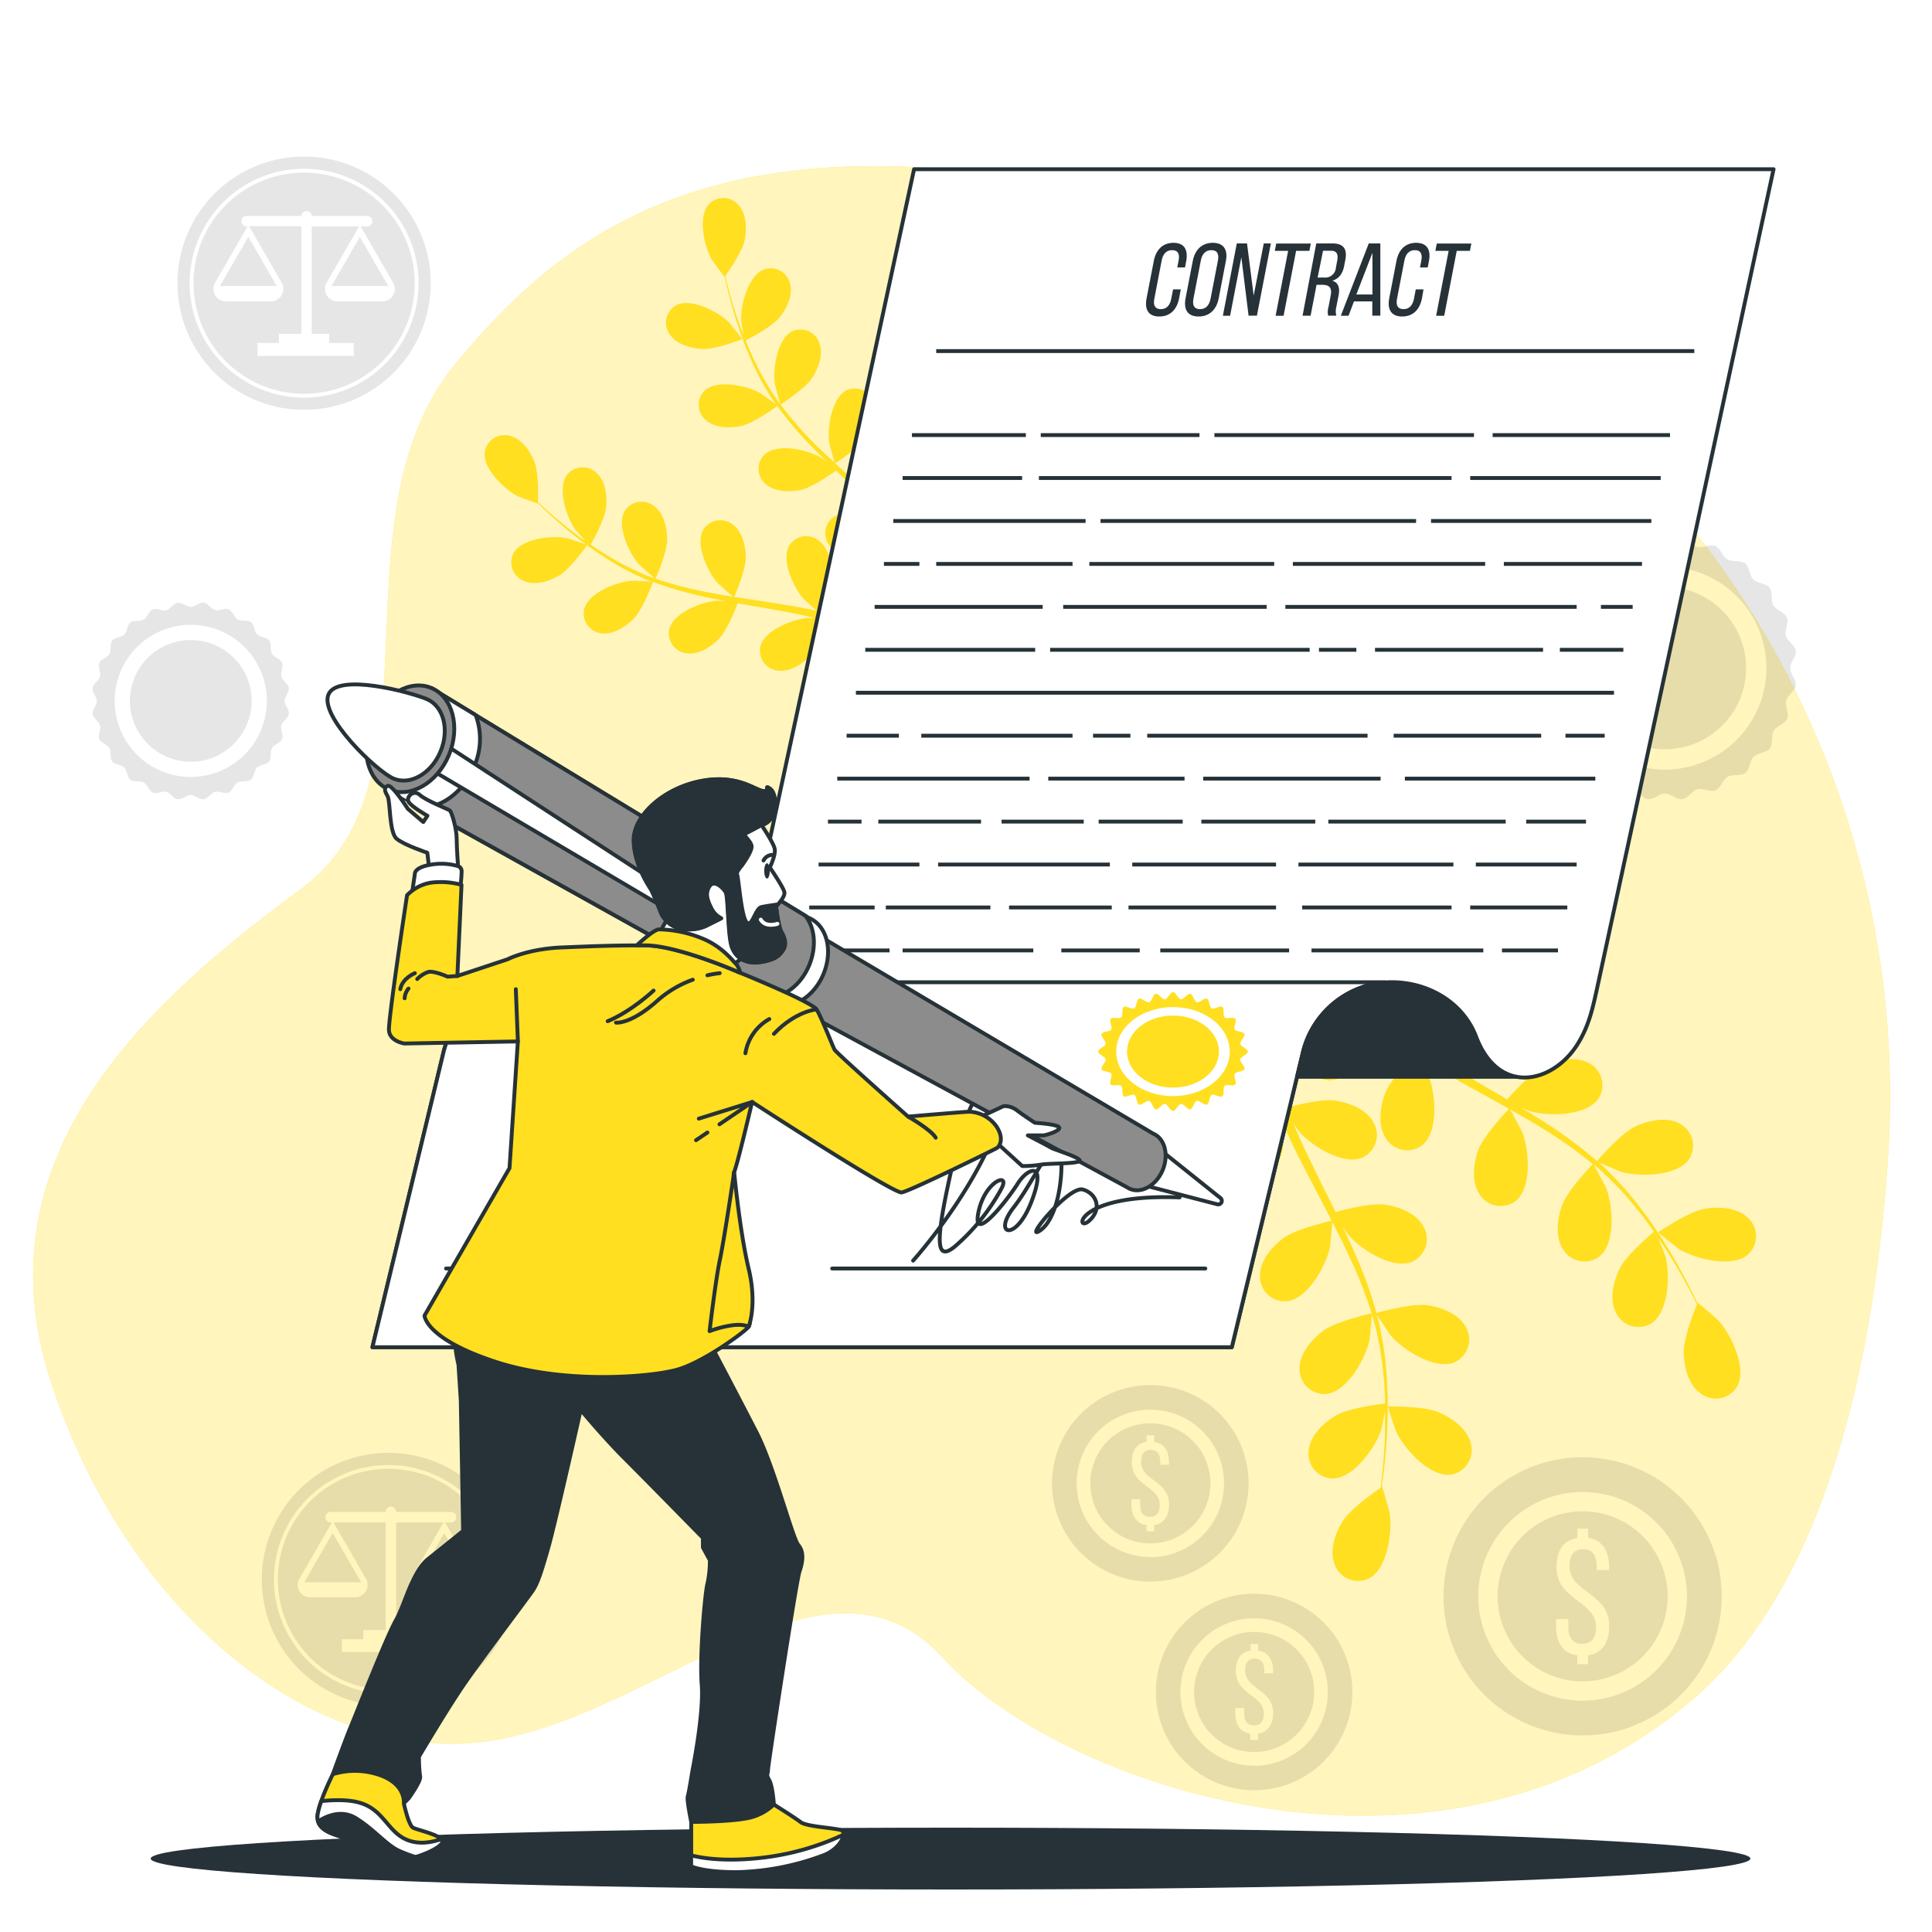 <svg class="animated" id="freepik_stories-signing-a-contract" xmlns="http://www.w3.org/2000/svg"
    viewBox="0 0 500 500" version="1.1" xmlns:xlink="http://www.w3.org/1999/xlink"
    xmlns:svgjs="http://svgjs.com/svgjs">
    <style>svg#freepik_stories-signing-a-contract:not(.animated) .animable {opacity:
        0;}svg#freepik_stories-signing-a-contract.animated #freepik--Contract--inject-232
        {animation: 1.5s Infinite linear floating;animation-delay: 0s;} @keyframes floating { 0% {
        opacity: 1; transform: translateY(0px); } 50% { transform: translateY(-10px); } 100% {
        opacity: 1; transform: translateY(0px); } } </style>
    <g id="freepik--background-simple--inject-232" class="animable"
        style="transform-origin: 248.861px 256.447px;">
        <path
            d="M488.62,299.51c6-89.92-39.43-176-118.15-219.86A234.28,234.28,0,0,0,324,60C198,22,151,54,118,94s-2,108-40,136S-6,298,13,357s66,98,110,94,90-56,121-22,130,67,195,10C473.74,408.54,485.34,348.66,488.62,299.51Z"
            style="fill: rgb(255, 223, 32); transform-origin: 248.861px 256.447px;"
            id="el9enhrb2255f" class="animable"></path>
        <g id="elnggw01hcyv">
            <path
                d="M488.62,299.51c6-89.92-39.43-176-118.15-219.86A234.28,234.28,0,0,0,324,60C198,22,151,54,118,94s-2,108-40,136S-6,298,13,357s66,98,110,94,90-56,121-22,130,67,195,10C473.74,408.54,485.34,348.66,488.62,299.51Z"
                style="fill: rgb(255, 255, 255); opacity: 0.7; transform-origin: 248.861px 256.447px;"
                class="animable"></path>
        </g>
    </g>
    <g id="freepik--Plants--inject-232" class="animable"
        style="transform-origin: 289.941px 230.201px;">
        <path
            d="M441.17,312.84c-4.2.71-12.07,6.12-12.08,6.12s5.14,4.11,5.5,4.33c4.15,2.52,13.66,4.95,17.77,1.38a6.44,6.44,0,0,0-.09-9.58C449.47,312.46,444.75,312.23,441.17,312.84Z"
            style="fill: rgb(255, 223, 32); transform-origin: 441.77px 319.514px;"
            id="elgqeqvgnt8pu" class="animable"></path>
        <path
            d="M423.27,291.5c-3.71,1.72-9.49,8.45-9.95,9a114.38,114.38,0,0,0-12.15-9.14c-2.47-1.63-5-3.19-7.56-4.73,1.27.53,2.41,1,2.58,1,4.67,1.33,14.48,1.17,17.51-3.35a6.44,6.44,0,0,0-2.62-9.22c-3.39-1.8-8-.77-11.3.76s-8.38,7.19-9.7,8.7c-1-.58-2-1.17-3-1.74-4.75-2.77-9.51-5.5-14.09-8.33-1.62-1-3.17-2-4.73-3.06,1.13.46,2.09.85,2.24.89,4.67,1.34,14.48,1.17,17.5-3.35a6.44,6.44,0,0,0-2.62-9.22c-3.39-1.8-8-.77-11.29.76s-7.89,6.64-9.46,8.43c-1.57-1.11-3.14-2.21-4.6-3.36-1-.8-2-1.5-2.93-2.37l-2.83-2.47c-1.74-1.64-3.54-3.32-5.2-5-1.16-1.13-2.24-2.23-3.34-3.34,1.6,1,4.76,2.92,5.05,3.05,4.41,2,14.13,3.35,17.81-.66a6.44,6.44,0,0,0-1.2-9.51c-3.07-2.3-7.79-2-11.28-1-3.83,1.11-10.33,6.63-11.13,7.33-1.81-1.84-3.55-3.64-5.17-5.37-3.57-3.81-6.67-7.29-9.24-10.28l-3,2c2.73,3,6.05,6.62,9.91,10.55,1.82,1.87,3.81,3.84,5.88,5.84a65.86,65.86,0,0,0-4.31,7c-4-1-11.89-.05-12.9.08-.5-2.53-1-5-1.35-7.33-.83-4.88-1.47-9.27-2-13.05l-3.23,2.11c.54,3.43,1.2,7.29,2,11.52.49,2.57,1.07,5.31,1.68,8.11-1,.38-8.91,3.54-11.69,6.42-2.52,2.6-5,6.63-4.42,10.42a6.43,6.43,0,0,0,7.84,5.5c5.26-1.37,8.64-10.58,8.92-15.43,0-.29-.16-3.41-.3-5.38.26,1.14.5,2.26.78,3.43.54,2.33,1.15,4.64,1.79,7.12.35,1.19.71,2.39,1.07,3.6s.84,2.45,1.25,3.69c1,2.85,2.2,5.68,3.45,8.51-2,.48-9.24,2.28-12.15,4.48s-6,5.8-5.95,9.64a6.43,6.43,0,0,0,6.92,6.62c5.41-.56,10.15-9.15,11.16-13.9.06-.3.4-3.79.54-5.71.77,1.7,1.52,3.39,2.35,5.08,2.4,4.88,5,9.75,7.51,14.61.79,1.49,1.55,3,2.31,4.48-.72.16-9.34,2.11-12.59,4.58-2.89,2.2-6,5.8-5.95,9.64a6.42,6.42,0,0,0,6.92,6.62c5.41-.56,10.14-9.15,11.15-13.9.07-.36.55-5.38.61-6.67,1.69,3.29,3.34,6.58,4.84,9.89A114.59,114.59,0,0,1,355,339.89c-.34.08-9.34,2.08-12.67,4.6-2.89,2.2-6,5.8-6,9.64a6.43,6.43,0,0,0,6.92,6.62c5.41-.56,10.15-9.15,11.16-13.9.07-.37.59-5.78.61-6.77.08.27.2.55.28.82A83.59,83.59,0,0,1,358,355.39c.29,2.71.41,5.31.48,7.84-1.72.2-9.54,1.2-12.79,3.14s-6.56,5.11-7,8.93a6.45,6.45,0,0,0,6.15,7.34c5.44,0,11.1-8,12.62-12.59.08-.25.64-2.9,1-4.83,0,1.14,0,2.32,0,3.42,0,4.11-.3,7.88-.58,11.21-.17,1.89-.36,3.6-.56,5.2-1.58,1.08-7.89,5.49-9.84,8.65s-3.48,7.55-2.08,11.13a6.43,6.43,0,0,0,8.84,3.69c4.85-2.48,6.17-12.2,5.39-17-.07-.42-1.86-6.78-1.94-6.72l-.1.06c.22-1.53.44-3.18.64-5,.35-3.34.71-7.11.83-11.23a114.54,114.54,0,0,0-.25-13.35,84.38,84.38,0,0,0-2.4-14.73c0-.06,0-.11,0-.17.85,1.35,3.35,5,3.57,5.3,3.16,3.69,11.44,9,16.46,6.86a6.43,6.43,0,0,0,2.89-9.13c-1.83-3.37-6.25-5.06-9.84-5.6-4-.61-12.58,1.82-13.26,2a114.06,114.06,0,0,0-5.09-14.32c-1.16-2.72-2.41-5.43-3.7-8.12.77,1.14,1.47,2.16,1.58,2.29,3.16,3.69,11.44,9,16.45,6.86a6.43,6.43,0,0,0,2.9-9.13c-1.83-3.38-6.25-5.06-9.84-5.61s-11,1.38-12.88,1.91c-.51-1-1-2.06-1.51-3.08-2.45-4.93-4.91-9.83-7.17-14.72-.8-1.72-1.52-3.44-2.25-5.17.68,1,1.27,1.86,1.37,2,3.16,3.69,11.44,9,16.46,6.87a6.44,6.44,0,0,0,2.89-9.14c-1.83-3.37-6.25-5.06-9.84-5.6s-10.24,1.19-12.54,1.82c-.69-1.79-1.39-3.58-2-5.34-.38-1.21-.83-2.35-1.14-3.59s-.66-2.43-1-3.63c-.55-2.33-1.12-4.72-1.6-7-.34-1.58-.64-3.1-.94-4.63.77,1.73,2.36,5.07,2.52,5.33a25.08,25.08,0,0,0,9.47,8.34,7.34,7.34,0,0,0,.85,1.14,6.44,6.44,0,0,0,9.58.26c3.63-4.05,1.37-13.59-1.08-17.79-.14-.25-2-2.76-3.21-4.32.85.81,1.66,1.61,2.54,2.43,1.74,1.65,3.52,3.24,5.42,5l2.88,2.41c.95.83,2.05,1.58,3.08,2.38,2.43,1.81,5,3.53,7.58,5.2-1.44,1.52-6.46,7-7.67,10.44s-1.77,8.12.35,11.32a6.45,6.45,0,0,0,9.43,1.71c4.21-3.46,3.42-13.24,1.63-17.75-.11-.29-1.75-3.38-2.69-5.07,1.57,1,3.14,2,4.76,2.94,4.69,2.76,9.52,5.39,14.33,8.05,1.47.81,2.93,1.64,4.39,2.46-.51.53-6.62,6.92-8,10.77-1.2,3.42-1.78,8.12.35,11.32a6.44,6.44,0,0,0,9.42,1.71c4.21-3.46,3.42-13.24,1.64-17.75-.14-.34-2.51-4.8-3.17-5.9,3.22,1.81,6.41,3.64,9.49,5.58a114.64,114.64,0,0,1,11.95,8.57c-.24.25-6.65,6.88-8,10.83-1.2,3.42-1.78,8.12.35,11.32a6.44,6.44,0,0,0,9.43,1.7c4.2-3.45,3.41-13.23,1.63-17.75-.14-.35-2.7-5.14-3.22-6l.68.53a82.62,82.62,0,0,1,10.23,10.61c1.73,2.1,3.27,4.2,4.72,6.27-1.32,1.11-7.29,6.27-8.93,9.68s-2.66,7.88-.89,11.29a6.43,6.43,0,0,0,9.18,2.73c4.56-3,4.85-12.77,3.57-17.46-.07-.26-1.06-2.77-1.81-4.59.64.95,1.32,1.91,1.92,2.83,2.24,3.45,4.09,6.74,5.7,9.68.9,1.67,1.68,3.2,2.4,4.64-.73,1.77-3.56,8.93-3.44,12.65s1.27,8.21,4.4,10.43a6.44,6.44,0,0,0,9.41-1.81c2.68-4.73-1.58-13.57-4.88-17.14-.28-.31-5.29-4.63-5.32-4.54l-.05.11c-.66-1.4-1.39-2.89-2.21-4.51-1.55-3-3.33-6.31-5.51-9.82a113.41,113.41,0,0,0-7.57-11,83.73,83.73,0,0,0-10.12-11l-.14-.11c1.45.66,5.57,2.36,5.9,2.45,4.67,1.34,14.48,1.17,17.51-3.35a6.44,6.44,0,0,0-2.62-9.22C431.18,288.94,426.56,290,423.27,291.5Z"
            style="fill: rgb(255, 223, 32); transform-origin: 378.725px 322.533px;"
            id="elszrtc2yvh49" class="animable"></path>
        <path
            d="M359.2,364c-.1,0,2,6.26,2.2,6.64,2.07,4.39,8.66,11.66,14.05,11a6.44,6.44,0,0,0,5.21-8c-.88-3.74-4.69-6.54-8-8C368.75,363.79,359.2,364,359.2,364Z"
            style="fill: rgb(255, 223, 32); transform-origin: 370.035px 372.837px;"
            id="elkk4w401g9o" class="animable"></path>
        <path
            d="M144.6,149c3-1.7,7.39-8,7.39-8s-5-1.67-5.34-1.73c-3.82-.74-11.65.07-13.76,3.89a5.17,5.17,0,0,0,2.73,7.19C138.46,151.62,142.08,150.47,144.6,149Z"
            style="fill: rgb(255, 223, 32); transform-origin: 142.153px 144.959px;"
            id="elriaj9hhj9qa" class="animable"></path>
        <path
            d="M164,160.11c2.31-2.33,4.79-9,5-9.53a91,91,0,0,0,11.68,3.5c2.31.54,4.66,1,7,1.46-1.1,0-2.09-.08-2.23-.07-3.89.3-11.22,3.15-12.25,7.39a5.18,5.18,0,0,0,4.54,6.21c3.05.42,6.24-1.64,8.29-3.71s4.31-7.74,4.88-9.24l2.71.49c4.35.75,8.69,1.49,12.93,2.34,1.49.3,2.95.65,4.41,1-1,0-1.81-.06-1.94,0-3.88.29-11.22,3.14-12.24,7.39a5.17,5.17,0,0,0,4.53,6.21c3.06.41,6.24-1.65,8.3-3.71s4.09-7.2,4.77-9c1.49.4,3,.79,4.4,1.25,1,.33,1.91.58,2.86,1l2.82,1.08c1.76.75,3.59,1.51,5.29,2.29,1.19.53,2.31,1,3.44,1.58-1.48-.31-4.39-.87-4.64-.89-3.89-.3-11.57,1.41-13.23,5.45a5.16,5.16,0,0,0,3.55,6.82c3,.88,6.41-.67,8.76-2.4,2.57-1.91,5.93-7.87,6.34-8.62,1.87.88,3.68,1.76,5.38,2.61,3.75,1.87,7,3.63,9.81,5.16l1.71-2.3c-2.9-1.53-6.39-3.3-10.39-5.19-1.89-.9-3.94-1.83-6.05-2.76a55,55,0,0,0,1.3-6.46c3.27-.36,9-3.27,9.69-3.65,1.07,1.76,2.1,3.49,3,5.14,2,3.44,3.68,6.57,5.1,9.28l1.84-2.49c-1.35-2.43-2.93-5.15-4.72-8.11-1.08-1.79-2.27-3.69-3.52-5.63.63-.56,5.72-5.15,7-8.08,1.17-2.67,1.93-6.39.43-9.08a5.16,5.16,0,0,0-7.43-2c-3.58,2.5-3.57,10.37-2.42,14.1.06.22,1.06,2.52,1.71,4-.51-.79-1-1.56-1.54-2.36-1-1.61-2.15-3.18-3.32-4.87l-1.81-2.41c-.58-.82-1.31-1.61-2-2.43-1.57-1.86-3.24-3.66-5-5.45,1.4-.92,6.33-4.28,7.9-6.75s2.88-6,1.8-8.9a5.17,5.17,0,0,0-7.05-3.07c-3.91,1.93-5.09,9.71-4.53,13.57,0,.24.75,3,1.18,4.45-1.05-1.06-2.09-2.13-3.18-3.17-3.16-3-6.45-6-9.72-8.91l-3-2.73c.5-.32,6.44-4.19,8.21-6.95,1.56-2.45,2.87-6,1.8-8.91a5.17,5.17,0,0,0-7-3.06c-3.92,1.93-5.1,9.71-4.53,13.57,0,.29,1.08,4.2,1.39,5.18-2.19-2-4.34-4-6.39-6.1A91.32,91.32,0,0,1,202,104.7c.23-.15,6.45-4.16,8.26-7,1.56-2.45,2.87-6,1.8-8.9a5.17,5.17,0,0,0-7-3.07c-3.92,1.93-5.09,9.71-4.53,13.57,0,.3,1.16,4.51,1.42,5.26-.14-.18-.3-.35-.44-.54a66.37,66.37,0,0,1-6-10.16c-1-2-1.79-3.88-2.54-5.76,1.23-.63,6.84-3.56,8.75-5.93s3.52-5.66,2.77-8.65a5.16,5.16,0,0,0-6.67-3.82c-4.11,1.48-6.13,9.09-6,13,0,.21.32,2.35.57,3.91-.33-.86-.68-1.73-1-2.56-1.12-3.11-2-6-2.68-8.6-.39-1.47-.73-2.81-1-4.07.89-1.25,4.42-6.32,5-9.25s.51-6.65-1.53-9a5.17,5.17,0,0,0-7.68-.32c-3,3.21-1.25,10.89.66,14.29.17.29,3.29,4.58,3.33,4.52l.06-.08c.26,1.22.55,2.51.9,3.93.66,2.61,1.44,5.54,2.5,8.68a92.49,92.49,0,0,0,3.89,10,68.14,68.14,0,0,0,5.9,10.43l.09.11c-1-.78-3.92-2.86-4.16-3-3.41-1.89-11.1-3.56-14.29-.59a5.17,5.17,0,0,0,.35,7.68c2.32,2,6.12,2.07,9,1.48,3.21-.66,9-4.86,9.42-5.2a90.72,90.72,0,0,0,7.82,9.37c1.62,1.73,3.32,3.41,5,5.08-.9-.64-1.71-1.21-1.83-1.28-3.41-1.9-11.1-3.57-14.29-.59a5.17,5.17,0,0,0,.35,7.68c2.32,2,6.12,2.07,9,1.48s7.86-4.08,9.17-5l2,1.9c3.21,3,6.42,6,9.48,9.09,1.09,1.07,2.11,2.17,3.14,3.26-.8-.57-1.48-1.05-1.59-1.11-3.4-1.9-11.1-3.56-14.29-.59a5.17,5.17,0,0,0,.36,7.68c2.31,2,6.11,2.07,9,1.48s7.38-3.74,8.93-4.85c1,1.15,2,2.3,3,3.47.62.8,1.28,1.54,1.86,2.39l1.75,2.45c1.06,1.6,2.16,3.24,3.15,4.83.7,1.1,1.35,2.16,2,3.22-1.06-1.08-3.19-3.15-3.38-3.31a20.18,20.18,0,0,0-9.45-3.64,5.68,5.68,0,0,0-1-.63,5.17,5.17,0,0,0-7.28,2.47c-1.61,4.06,2.75,10.61,5.76,13.09.18.15,2.28,1.52,3.62,2.36-.86-.37-1.7-.75-2.59-1.12-1.76-.76-3.55-1.46-5.46-2.22l-2.84-1c-.94-.36-2-.62-3-.94-2.33-.68-4.73-1.27-7.15-1.8.66-1.55,2.91-7.07,2.86-10s-.92-6.61-3.41-8.42a5.17,5.17,0,0,0-7.57,1.33c-2.2,3.77,1.11,10.91,3.71,13.81.16.19,2.26,2.06,3.43,3.07-1.46-.31-2.91-.63-4.4-.89-4.29-.77-8.66-1.41-13-2.08l-4-.63c.24-.54,3.06-7.05,3-10.32-.05-2.91-.92-6.61-3.41-8.42a5.17,5.17,0,0,0-7.57,1.33c-2.2,3.77,1.11,10.91,3.7,13.82.2.21,3.22,2.91,4,3.56-2.93-.47-5.84-1-8.7-1.57a91.61,91.61,0,0,1-11.37-3.13c.11-.25,3.09-7,3-10.38-.05-2.91-.92-6.61-3.41-8.42a5.17,5.17,0,0,0-7.57,1.33c-2.2,3.77,1.11,10.91,3.71,13.82.2.22,3.46,3.12,4.08,3.6-.21-.07-.44-.13-.66-.21a66.5,66.5,0,0,1-10.65-5.14c-1.88-1.09-3.62-2.25-5.29-3.4.68-1.21,3.75-6.75,4-9.77s-.19-6.67-2.46-8.75a5.18,5.18,0,0,0-7.68.49c-2.6,3.51-.09,11,2.17,14.14.12.18,1.57,1.79,2.64,3-.75-.53-1.53-1.07-2.23-1.6-2.65-2-4.95-3.93-7-5.69-1.14-1-2.16-1.95-3.1-2.83.06-1.53.2-7.71-.92-10.48s-3.24-5.83-6.22-6.62a5.17,5.17,0,0,0-6.58,4c-.7,4.31,5,9.78,8.44,11.55.3.15,5.26,2,5.27,1.93v-.09c.89.87,1.85,1.79,2.92,2.78,2,1.8,4.26,3.83,6.88,5.86a90.17,90.17,0,0,0,8.75,6.17,67.5,67.5,0,0,0,10.67,5.44l.13.05c-1.27-.1-4.85-.23-5.12-.21-3.89.3-11.23,3.15-12.25,7.39a5.17,5.17,0,0,0,4.53,6.21C158.77,164.24,162,162.18,164,160.11Z"
            style="fill: rgb(255, 223, 32); transform-origin: 190.407px 115.465px;"
            id="elc4nzw6t9iup" class="animable"></path>
        <path
            d="M192.1,87.76c.07,0-3.26-4.15-3.5-4.38C185.82,80.65,178.84,77,175,79a5.16,5.16,0,0,0-1.68,7.5c1.69,2.57,5.34,3.62,8.25,3.8C185,90.55,192.09,87.77,192.1,87.76Z"
            style="fill: rgb(255, 223, 32); transform-origin: 182.231px 84.371px;"
            id="elekqytvswq8j" class="animable"></path>
    </g>
    <g id="freepik--Graphics--inject-232" class="animable"
        style="transform-origin: 244.356px 251.915px;">
        <g id="el0a7lke0gf9cd">
            <g style="opacity: 0.1; transform-origin: 49.354px 181.411px;" class="animable">
                <path
                    d="M74.75,184.73c.14-1.07-1.1-2.24-1.1-3.34s1.24-2.28,1.1-3.34-1.64-1.91-1.92-3,.61-2.51.19-3.51-2.07-1.41-2.62-2.34-.06-2.58-.72-3.44-2.37-.82-3.14-1.59-.72-2.47-1.59-3.14-2.49-.18-3.44-.72-1.33-2.2-2.34-2.62-2.45.47-3.51.19-1.86-1.78-2.95-1.92-2.23,1.1-3.34,1.1S47.1,155.87,46,156s-1.9,1.64-2.94,1.92-2.52-.61-3.52-.19-1.4,2.07-2.34,2.62-2.58.06-3.44.72-.82,2.37-1.59,3.14-2.47.72-3.13,1.59-.18,2.49-.73,3.44-2.2,1.33-2.62,2.34.48,2.45.19,3.51-1.77,1.86-1.92,3,1.1,2.24,1.1,3.34-1.23,2.27-1.1,3.34,1.64,1.9,1.92,3-.6,2.51-.19,3.51,2.08,1.4,2.62,2.34.06,2.58.73,3.44,2.36.82,3.13,1.59.73,2.47,1.59,3.14,2.5.18,3.44.72,1.34,2.2,2.35,2.62,2.45-.47,3.51-.19,1.85,1.77,2.94,1.92,2.24-1.1,3.34-1.1,2.28,1.24,3.34,1.1,1.91-1.64,2.95-1.92,2.51.6,3.51.19,1.41-2.08,2.34-2.62,2.58-.06,3.44-.73.82-2.36,1.59-3.13,2.48-.73,3.14-1.59.18-2.49.73-3.44,2.2-1.33,2.61-2.34-.47-2.46-.19-3.51S74.61,185.82,74.75,184.73ZM49.37,201.08a19.69,19.69,0,1,1,19.69-19.69A19.7,19.7,0,0,1,49.37,201.08Z"
                    id="eljcqdm9g3q7l" class="animable"
                    style="transform-origin: 49.354px 181.411px;"></path>
                <g id="elcc7jooscfuw">
                    <circle cx="49.37" cy="181.39" r="15.75" class="animable"
                        style="transform-origin: 49.37px 181.39px; transform: rotate(-45deg);"></circle>
                </g>
            </g>
        </g>
        <g id="elgdrj7izmx6p">
            <g style="opacity: 0.1; transform-origin: 430.884px 172.9px;" class="animable">
                <path
                    d="M464.75,177.35c.18-1.42-1.47-3-1.47-4.46s1.65-3,1.47-4.46-2.19-2.54-2.56-3.93.81-3.36.25-4.69-2.77-1.88-3.49-3.13-.09-3.44-1-4.59-3.16-1.09-4.19-2.12-1-3.3-2.12-4.19-3.33-.24-4.59-1-1.78-2.93-3.13-3.49-3.27.63-4.69.25-2.47-2.37-3.93-2.56-3,1.47-4.46,1.47-3-1.65-4.46-1.47-2.54,2.19-3.93,2.56-3.35-.8-4.69-.25-1.87,2.77-3.13,3.5-3.44.08-4.59,1S409,148.94,408,150s-3.3,1-4.18,2.12-.24,3.33-1,4.59-2.94,1.78-3.5,3.13.64,3.27.26,4.69-2.37,2.47-2.56,3.93,1.46,3,1.46,4.46-1.65,3-1.46,4.46,2.19,2.54,2.56,3.93-.81,3.35-.26,4.69,2.77,1.87,3.5,3.13.09,3.44,1,4.59,3.16,1.09,4.18,2.12,1,3.3,2.12,4.18,3.33.24,4.6,1,1.78,2.94,3.13,3.5,3.27-.63,4.68-.26,2.48,2.37,3.93,2.56,3-1.46,4.46-1.46,3,1.65,4.46,1.46,2.54-2.19,3.93-2.56,3.36.81,4.69.26,1.88-2.77,3.13-3.5,3.44-.08,4.59-1,1.09-3.16,2.12-4.18,3.3-1,4.19-2.12.24-3.33,1-4.59,2.93-1.79,3.49-3.13-.63-3.28-.25-4.69S464.56,178.8,464.75,177.35Zm-33.88,21.82a26.28,26.28,0,1,1,26.28-26.28A26.29,26.29,0,0,1,430.87,199.17Z"
                    id="elube03s8zvb" class="animable" style="transform-origin: 430.884px 172.9px;"></path>
                <g id="el44rp0bvei5r">
                    <circle cx="430.87" cy="172.89" r="21.02" class="animable"
                        style="transform-origin: 430.87px 172.89px; transform: rotate(-36.87deg);"></circle>
                </g>
            </g>
        </g>
        <g id="elbp0apx26tmd">
            <g style="opacity: 0.1; transform-origin: 409.58px 413.13px;" class="animable">
                <path
                    d="M409.58,391.13a22,22,0,1,0,22,22A22,22,0,0,0,409.58,391.13ZM411,428.39v2.32h-2.8v-2.32c-3.8-.52-5.51-3.41-5.51-7.56V419h3.19v2.1c0,2.75,1.14,4.33,3.59,4.33s3.59-1.58,3.59-4.33c0-6.82-10.24-6.91-10.24-15.53,0-4.2,1.71-6.95,5.38-7.52v-2.45H411V398c3.72.53,5.42,3.41,5.42,7.52v.83h-3.19V405.3c0-2.71-1.09-4.37-3.54-4.37s-3.5,1.66-3.5,4.37c0,6.87,10.28,6.91,10.28,15.53C416.47,424.94,414.72,427.87,411,428.39Z"
                    id="elgov2qre4kk5" class="animable" style="transform-origin: 409.58px 413.13px;"></path>
                <path
                    d="M409.58,377.13a36,36,0,1,0,36,36A36,36,0,0,0,409.58,377.13Zm0,63a27,27,0,1,1,27-27A27,27,0,0,1,409.58,440.13Z"
                    id="el4wtrvn55auw" class="animable" style="transform-origin: 409.58px 413.13px;"></path>
            </g>
        </g>
        <g id="elhowq0qfsalm">
            <g style="opacity: 0.1; transform-origin: 324.57px 437.88px;" class="animable">
                <path
                    d="M324.57,422.34a15.54,15.54,0,1,0,15.54,15.54A15.54,15.54,0,0,0,324.57,422.34Zm1,26.32v1.64h-2v-1.64c-2.69-.37-3.89-2.41-3.89-5.35V442H322v1.48c0,1.94.8,3.06,2.53,3.06s2.54-1.12,2.54-3.06c0-4.82-7.23-4.88-7.23-11,0-3,1.2-4.91,3.8-5.31v-1.73h2v1.73c2.62.37,3.83,2.41,3.83,5.31v.59h-2.26v-.74c0-1.92-.77-3.09-2.5-3.09s-2.47,1.17-2.47,3.09c0,4.85,7.26,4.88,7.26,11C329.44,446.22,328.2,448.29,325.58,448.66Z"
                    id="eldxbqg6elxia" class="animable" style="transform-origin: 324.57px 437.88px;"></path>
                <path
                    d="M324.57,412.45A25.43,25.43,0,1,0,350,437.88,25.43,25.43,0,0,0,324.57,412.45Zm0,44.5a19.07,19.07,0,1,1,19.07-19.07A19.07,19.07,0,0,1,324.57,457Z"
                    id="elyenp181mztg" class="animable" style="transform-origin: 324.57px 437.88px;"></path>
            </g>
        </g>
        <g id="elllf8wabdkab">
            <g style="opacity: 0.1; transform-origin: 297.7px 383.89px;" class="animable">
                <path
                    d="M297.71,368.35a15.54,15.54,0,1,0,15.54,15.54A15.53,15.53,0,0,0,297.71,368.35Zm1,26.32v1.63h-2v-1.63c-2.68-.37-3.89-2.41-3.89-5.35V388h2.26v1.48c0,1.94.8,3.06,2.53,3.06s2.53-1.12,2.53-3.06c0-4.82-7.23-4.88-7.23-11,0-3,1.21-4.91,3.8-5.31v-1.73h2v1.73c2.63.37,3.83,2.41,3.83,5.31v.59h-2.25v-.74c0-1.92-.78-3.09-2.51-3.09s-2.47,1.17-2.47,3.09c0,4.85,7.26,4.88,7.26,11C302.57,392.23,301.34,394.3,298.71,394.67Z"
                    id="eli13klb69bj" class="animable" style="transform-origin: 297.71px 383.89px;"></path>
                <path
                    d="M297.71,358.46a25.43,25.43,0,1,0,25.42,25.43A25.42,25.42,0,0,0,297.71,358.46Zm0,44.5a19.07,19.07,0,1,1,19.07-19.07A19.07,19.07,0,0,1,297.71,403Z"
                    id="el68m35zd4ai6" class="animable" style="transform-origin: 297.7px 383.89px;"></path>
            </g>
        </g>
        <g id="el8tw16lb5vm4">
            <polygon points="85.78 74.03 100.49 74.03 93.13 61.3 85.78 74.03"
                style="opacity: 0.1; transform-origin: 93.135px 67.665px;" class="animable"></polygon>
        </g>
        <g id="elbcx1s1hjd8">
            <polygon points="56.91 74.03 71.62 74.03 64.27 61.3 56.91 74.03"
                style="opacity: 0.1; transform-origin: 64.265px 67.665px;" class="animable"></polygon>
        </g>
        <g id="el9xx5m56yx1p">
            <path
                d="M78.7,44.67a28.62,28.62,0,1,0,28.62,28.62A28.65,28.65,0,0,0,78.7,44.67ZM98.94,78H87.33a3.23,3.23,0,0,1-2.8-4.84l8.4-14.56H80.68V86.4h4.54v2.37h6.33V92.1H66.64V88.77h5.53V86.4H78V58.55H64.47l8.4,14.56A3.23,3.23,0,0,1,70.07,78H58.46a3.23,3.23,0,0,1-2.8-4.84l8.4-14.56h-.34a1.36,1.36,0,0,1,0-2.71H78a1.36,1.36,0,0,1,2.71,0H94.92a1.36,1.36,0,1,1,0,2.71H93.33l8.41,14.56A3.23,3.23,0,0,1,98.94,78Z"
                style="opacity: 0.1; transform-origin: 78.7px 73.29px;" class="animable"></path>
        </g>
        <g id="el0k407pf9kn4i">
            <path
                d="M78.7,40.52a32.77,32.77,0,1,0,32.77,32.77A32.77,32.77,0,0,0,78.7,40.52Zm0,62.39a29.62,29.62,0,1,1,29.62-29.62A29.66,29.66,0,0,1,78.7,102.91Z"
                style="opacity: 0.1; transform-origin: 78.7px 73.29px;" class="animable"></path>
        </g>
        <g id="ellftqz1haukm">
            <polygon points="107.61 409.49 122.32 409.49 114.97 396.75 107.61 409.49"
                style="opacity: 0.1; transform-origin: 114.965px 403.12px;" class="animable"></polygon>
        </g>
        <g id="elztvvxwiwwm">
            <polygon points="78.75 409.49 93.46 409.49 86.1 396.75 78.75 409.49"
                style="opacity: 0.1; transform-origin: 86.105px 403.12px;" class="animable"></polygon>
        </g>
        <g id="elkg1rap2smj">
            <path
                d="M100.53,380.13a28.62,28.62,0,1,0,28.62,28.61A28.64,28.64,0,0,0,100.53,380.13Zm20.25,33.27H109.16a3.22,3.22,0,0,1-2.79-4.84l8.4-14.55H102.52v27.84h4.54v2.37h6.33v3.33H88.47v-3.33H94v-2.37H99.8V394H86.3l8.4,14.55a3.22,3.22,0,0,1-2.79,4.84H80.29a3.22,3.22,0,0,1-2.79-4.84L85.9,394h-.34a1.36,1.36,0,1,1,0-2.72H99.8a1.36,1.36,0,0,1,2.72,0h14.24a1.36,1.36,0,0,1,0,2.72h-1.59l8.4,14.55A3.23,3.23,0,0,1,120.78,413.4Z"
                style="opacity: 0.1; transform-origin: 100.53px 408.75px;" class="animable"></path>
        </g>
        <g id="elhllmrlww4h8">
            <path
                d="M100.53,376a32.77,32.77,0,1,0,32.77,32.77A32.77,32.77,0,0,0,100.53,376Zm0,62.39a29.62,29.62,0,1,1,29.62-29.62A29.65,29.65,0,0,1,100.53,438.36Z"
                style="opacity: 0.1; transform-origin: 100.53px 408.77px;" class="animable"></path>
        </g>
    </g>
    <g id="freepik--Floor--inject-232" class="animable" style="transform-origin: 246px 481px;">
        <ellipse cx="246" cy="481" rx="207" ry="8"
            style="fill: rgb(38, 50, 56); transform-origin: 246px 481px;" id="ely1nneg1mu4b"
            class="animable"></ellipse>
    </g>
    <g id="freepik--Contract--inject-232" class="animable animator-active"
        style="transform-origin: 277.69px 196.225px;">
        <path
            d="M392.48,278.67c5.91,1.1,12.36-2.69,16-8.78,2.77-4.57,3.74-9.08,4.87-14.25C414.62,250,458.54,45.81,459,43.79H236.56L191.28,254.2l-1.84,8.49a16.14,16.14,0,0,1-2,5l-1.34,2.23a15,15,0,0,1-26.53-1.63,23.75,23.75,0,0,0-21.31-14.06h-.83a23.79,23.79,0,0,0-22.68,18.21L96.38,348.66H318.79l16.88-70"
            style="fill: rgb(255, 255, 255); stroke: rgb(38, 50, 56); stroke-linecap: round; stroke-linejoin: round; transform-origin: 277.69px 196.225px;"
            id="elvh0x8lr0okd" class="animable"></path>
        <path
            d="M307,67.54l-.32,1.68h-2l.34-1.79c.33-1.68-.14-2.69-1.67-2.69s-2.38,1-2.71,2.69l-1.9,9.89c-.33,1.68.17,2.69,1.67,2.69s2.39-1,2.71-2.69l.47-2.43h2l-.44,2.32c-.55,2.83-2.25,4.7-5.13,4.7s-3.83-1.87-3.29-4.7l1.87-9.67c.54-2.83,2.24-4.7,5.1-4.7S307.5,64.71,307,67.54Z"
            style="fill: rgb(38, 50, 56); transform-origin: 301.857px 72.375px;" id="elvag7cr326us"
            class="animable"></path>
        <path
            d="M308.69,67.54c.55-2.86,2.32-4.7,5.18-4.7s3.94,1.84,3.39,4.7l-1.86,9.67c-.55,2.83-2.32,4.7-5.21,4.7s-3.91-1.87-3.37-4.7Zm.17,9.78c-.33,1.71.2,2.69,1.7,2.69s2.4-1,2.73-2.69l1.91-9.89c.32-1.68-.18-2.69-1.7-2.69s-2.41,1-2.73,2.69Z"
            style="fill: rgb(38, 50, 56); transform-origin: 312.04px 72.375px;" id="el4hwa2mj46v5"
            class="animable"></path>
        <path
            d="M318.35,81.72h-1.87L320.08,63h2.65l1.72,13.51L327.06,63h1.84l-3.61,18.69h-2.16l-1.87-15.11Z"
            style="fill: rgb(38, 50, 56); transform-origin: 322.69px 72.36px;" id="el893qa4vf5u4"
            class="animable"></path>
        <path d="M330.13,81.72l3.24-16.8h-3.45l.37-1.89h8.95l-.37,1.89h-3.44l-3.24,16.8Z"
            style="fill: rgb(38, 50, 56); transform-origin: 334.58px 72.375px;" id="eljvo3ugafur"
            class="animable"></path>
        <path
            d="M344.82,63c2.94,0,3.88,1.49,3.35,4.27l-.3,1.52c-.39,2.06-1.36,3.34-3.06,3.85,1.61.51,2,1.9,1.6,3.9l-.57,2.91a4.39,4.39,0,0,0,0,2.24h-2.12a4.73,4.73,0,0,1,.1-2.27l.56-2.93c.41-2.12-.45-2.78-2.19-2.78h-1.47l-1.54,8h-2.08L340.65,63Zm-2.23,8.81a2.75,2.75,0,0,0,3.14-2.56l.34-1.79c.33-1.69-.12-2.57-1.67-2.57h-2L341,71.84Z"
            style="fill: rgb(38, 50, 56); transform-origin: 342.705px 72.355px;" id="elfvdeqw4b0q6"
            class="animable"></path>
        <path d="M350.41,78,349,81.72H347L354.23,63h3l0,18.69h-2.08V78Zm.61-1.79h4.17l0-10.79Z"
            style="fill: rgb(38, 50, 56); transform-origin: 352.115px 72.36px;" id="ele7hzzr8hkjb"
            class="animable"></path>
        <path
            d="M369.81,67.54l-.32,1.68h-2l.35-1.79c.32-1.68-.15-2.69-1.67-2.69s-2.39,1-2.71,2.69l-1.91,9.89c-.32,1.68.17,2.69,1.67,2.69s2.39-1,2.71-2.69l.47-2.43h2L368,77.21c-.55,2.83-2.24,4.7-5.13,4.7S359,80,359.53,77.21l1.87-9.67c.54-2.83,2.24-4.7,5.1-4.7S370.36,64.71,369.81,67.54Z"
            style="fill: rgb(38, 50, 56); transform-origin: 364.674px 72.375px;" id="elwl9te82su4"
            class="animable"></path>
        <path d="M371.67,81.72l3.24-16.8h-3.44l.36-1.89h8.95l-.36,1.89H377l-3.24,16.8Z"
            style="fill: rgb(38, 50, 56); transform-origin: 376.125px 72.375px;" id="elvncjw9kmh8"
            class="animable"></path>
        <line x1="242.29" y1="90.86" x2="438.48" y2="90.86"
            style="fill: none; stroke: rgb(38, 50, 56); stroke-miterlimit: 10; transform-origin: 340.385px 90.86px;"
            id="el9dydngf00bs" class="animable"></line>
        <line x1="386.29" y1="112.6" x2="432.2" y2="112.6"
            style="fill: none; stroke: rgb(38, 50, 56); stroke-miterlimit: 10; transform-origin: 409.245px 112.6px;"
            id="elgp7tkzbbtqa" class="animable"></line>
        <line x1="314.29" y1="112.6" x2="381.46" y2="112.6"
            style="fill: none; stroke: rgb(38, 50, 56); stroke-miterlimit: 10; transform-origin: 347.875px 112.6px;"
            id="elo63pz9pa5m" class="animable"></line>
        <line x1="269.35" y1="112.6" x2="310.43" y2="112.6"
            style="fill: none; stroke: rgb(38, 50, 56); stroke-miterlimit: 10; transform-origin: 289.89px 112.6px;"
            id="el50rkmo00y4k" class="animable"></line>
        <line x1="236.01" y1="112.6" x2="265.49" y2="112.6"
            style="fill: none; stroke: rgb(38, 50, 56); stroke-miterlimit: 10; transform-origin: 250.75px 112.6px;"
            id="elth8ai0ufmb" class="animable"></line>
        <line x1="380.49" y1="123.71" x2="429.78" y2="123.71"
            style="fill: none; stroke: rgb(38, 50, 56); stroke-miterlimit: 10; transform-origin: 405.135px 123.71px;"
            id="el4d3l0so5864" class="animable"></line>
        <line x1="268.87" y1="123.71" x2="375.66" y2="123.71"
            style="fill: none; stroke: rgb(38, 50, 56); stroke-miterlimit: 10; transform-origin: 322.265px 123.71px;"
            id="elgo04zikcebs" class="animable"></line>
        <line x1="233.6" y1="123.71" x2="264.52" y2="123.71"
            style="fill: none; stroke: rgb(38, 50, 56); stroke-miterlimit: 10; transform-origin: 249.06px 123.71px;"
            id="elvlkm4nq5rhn" class="animable"></line>
        <line x1="370.35" y1="134.83" x2="427.37" y2="134.83"
            style="fill: none; stroke: rgb(38, 50, 56); stroke-miterlimit: 10; transform-origin: 398.86px 134.83px;"
            id="ely4p6pbxgy9r" class="animable"></line>
        <line x1="284.82" y1="134.83" x2="366.48" y2="134.83"
            style="fill: none; stroke: rgb(38, 50, 56); stroke-miterlimit: 10; transform-origin: 325.65px 134.83px;"
            id="elrsritbhb9h" class="animable"></line>
        <line x1="231.18" y1="134.83" x2="280.95" y2="134.83"
            style="fill: none; stroke: rgb(38, 50, 56); stroke-miterlimit: 10; transform-origin: 256.065px 134.83px;"
            id="eliilyqsfequ" class="animable"></line>
        <line x1="389.19" y1="145.94" x2="424.95" y2="145.94"
            style="fill: none; stroke: rgb(38, 50, 56); stroke-miterlimit: 10; transform-origin: 407.07px 145.94px;"
            id="el483d6rvmoiq" class="animable"></line>
        <line x1="334.59" y1="145.94" x2="384.36" y2="145.94"
            style="fill: none; stroke: rgb(38, 50, 56); stroke-miterlimit: 10; transform-origin: 359.475px 145.94px;"
            id="el3hl7a4dw2t6" class="animable"></line>
        <line x1="281.92" y1="145.94" x2="329.76" y2="145.94"
            style="fill: none; stroke: rgb(38, 50, 56); stroke-miterlimit: 10; transform-origin: 305.84px 145.94px;"
            id="elbru3st6guje" class="animable"></line>
        <line x1="242.29" y1="145.94" x2="277.57" y2="145.94"
            style="fill: none; stroke: rgb(38, 50, 56); stroke-miterlimit: 10; transform-origin: 259.93px 145.94px;"
            id="elmoescqhav1" class="animable"></line>
        <line x1="228.76" y1="145.94" x2="237.94" y2="145.94"
            style="fill: none; stroke: rgb(38, 50, 56); stroke-miterlimit: 10; transform-origin: 233.35px 145.94px;"
            id="elyzpd5jgtn7" class="animable"></line>
        <line x1="414.32" y1="157.06" x2="422.53" y2="157.06"
            style="fill: none; stroke: rgb(38, 50, 56); stroke-miterlimit: 10; transform-origin: 418.425px 157.06px;"
            id="el3ljl7i1qhkc" class="animable"></line>
        <line x1="332.65" y1="157.06" x2="408.04" y2="157.06"
            style="fill: none; stroke: rgb(38, 50, 56); stroke-miterlimit: 10; transform-origin: 370.345px 157.06px;"
            id="el6s89k7212f3" class="animable"></line>
        <line x1="275.15" y1="157.06" x2="327.82" y2="157.06"
            style="fill: none; stroke: rgb(38, 50, 56); stroke-miterlimit: 10; transform-origin: 301.485px 157.06px;"
            id="elawstg1yt6md" class="animable"></line>
        <line x1="226.35" y1="157.06" x2="269.84" y2="157.06"
            style="fill: none; stroke: rgb(38, 50, 56); stroke-miterlimit: 10; transform-origin: 248.095px 157.06px;"
            id="elusdzhrtb4r" class="animable"></line>
        <line x1="403.69" y1="168.17" x2="420.12" y2="168.17"
            style="fill: none; stroke: rgb(38, 50, 56); stroke-miterlimit: 10; transform-origin: 411.905px 168.17px;"
            id="el4hloiwrr4uj" class="animable"></line>
        <line x1="355.85" y1="168.17" x2="399.34" y2="168.17"
            style="fill: none; stroke: rgb(38, 50, 56); stroke-miterlimit: 10; transform-origin: 377.595px 168.17px;"
            id="elupxb6qb9krc" class="animable"></line>
        <line x1="341.35" y1="168.17" x2="351.02" y2="168.17"
            style="fill: none; stroke: rgb(38, 50, 56); stroke-miterlimit: 10; transform-origin: 346.185px 168.17px;"
            id="el5ktj4dffv58" class="animable"></line>
        <line x1="271.77" y1="168.17" x2="338.94" y2="168.17"
            style="fill: none; stroke: rgb(38, 50, 56); stroke-miterlimit: 10; transform-origin: 305.355px 168.17px;"
            id="elezscjgwas2e" class="animable"></line>
        <line x1="223.93" y1="168.17" x2="267.9" y2="168.17"
            style="fill: none; stroke: rgb(38, 50, 56); stroke-miterlimit: 10; transform-origin: 245.915px 168.17px;"
            id="elmerdtuurwpe" class="animable"></line>
        <line x1="221.51" y1="179.28" x2="417.7" y2="179.28"
            style="fill: none; stroke: rgb(38, 50, 56); stroke-miterlimit: 10; transform-origin: 319.605px 179.28px;"
            id="elqla0qk8myt8" class="animable"></line>
        <line x1="405.14" y1="190.4" x2="415.29" y2="190.4"
            style="fill: none; stroke: rgb(38, 50, 56); stroke-miterlimit: 10; transform-origin: 410.215px 190.4px;"
            id="elmjibi99ye17" class="animable"></line>
        <line x1="360.68" y1="190.4" x2="398.86" y2="190.4"
            style="fill: none; stroke: rgb(38, 50, 56); stroke-miterlimit: 10; transform-origin: 379.77px 190.4px;"
            id="elqi9zf4j2ae" class="animable"></line>
        <line x1="296.9" y1="190.4" x2="353.92" y2="190.4"
            style="fill: none; stroke: rgb(38, 50, 56); stroke-miterlimit: 10; transform-origin: 325.41px 190.4px;"
            id="elc9tsaglmsbv" class="animable"></line>
        <line x1="282.88" y1="190.4" x2="292.55" y2="190.4"
            style="fill: none; stroke: rgb(38, 50, 56); stroke-miterlimit: 10; transform-origin: 287.715px 190.4px;"
            id="elnlxgtqxzznj" class="animable"></line>
        <line x1="238.43" y1="190.4" x2="277.57" y2="190.4"
            style="fill: none; stroke: rgb(38, 50, 56); stroke-miterlimit: 10; transform-origin: 258px 190.4px;"
            id="elua5uyb78xlh" class="animable"></line>
        <line x1="219.1" y1="190.4" x2="232.63" y2="190.4"
            style="fill: none; stroke: rgb(38, 50, 56); stroke-miterlimit: 10; transform-origin: 225.865px 190.4px;"
            id="eliprc8tszlb" class="animable"></line>
        <line x1="363.58" y1="201.51" x2="412.87" y2="201.51"
            style="fill: none; stroke: rgb(38, 50, 56); stroke-miterlimit: 10; transform-origin: 388.225px 201.51px;"
            id="elk1rwetd18en" class="animable"></line>
        <line x1="311.39" y1="201.51" x2="357.3" y2="201.51"
            style="fill: none; stroke: rgb(38, 50, 56); stroke-miterlimit: 10; transform-origin: 334.345px 201.51px;"
            id="elru4bsed7wy9" class="animable"></line>
        <line x1="271.29" y1="201.51" x2="306.56" y2="201.51"
            style="fill: none; stroke: rgb(38, 50, 56); stroke-miterlimit: 10; transform-origin: 288.925px 201.51px;"
            id="el9ulkqkyr45m" class="animable"></line>
        <line x1="216.68" y1="201.51" x2="266.45" y2="201.51"
            style="fill: none; stroke: rgb(38, 50, 56); stroke-miterlimit: 10; transform-origin: 241.565px 201.51px;"
            id="elj55wkvj5iu" class="animable"></line>
        <line x1="394.99" y1="212.63" x2="410.45" y2="212.63"
            style="fill: none; stroke: rgb(38, 50, 56); stroke-miterlimit: 10; transform-origin: 402.72px 212.63px;"
            id="elpcb3fx4h36" class="animable"></line>
        <line x1="343.77" y1="212.63" x2="389.67" y2="212.63"
            style="fill: none; stroke: rgb(38, 50, 56); stroke-miterlimit: 10; transform-origin: 366.72px 212.63px;"
            id="el7ym2yd01lzb" class="animable"></line>
        <line x1="310.91" y1="212.63" x2="340.39" y2="212.63"
            style="fill: none; stroke: rgb(38, 50, 56); stroke-miterlimit: 10; transform-origin: 325.65px 212.63px;"
            id="elpdeozyqfqyo" class="animable"></line>
        <line x1="284.33" y1="212.63" x2="306.08" y2="212.63"
            style="fill: none; stroke: rgb(38, 50, 56); stroke-miterlimit: 10; transform-origin: 295.205px 212.63px;"
            id="el084as1ff8a1p" class="animable"></line>
        <line x1="259.21" y1="212.63" x2="280.47" y2="212.63"
            style="fill: none; stroke: rgb(38, 50, 56); stroke-miterlimit: 10; transform-origin: 269.84px 212.63px;"
            id="elrqdwnoe39u" class="animable"></line>
        <line x1="227.31" y1="212.63" x2="253.89" y2="212.63"
            style="fill: none; stroke: rgb(38, 50, 56); stroke-miterlimit: 10; transform-origin: 240.6px 212.63px;"
            id="elfnrklum0qni" class="animable"></line>
        <line x1="214.27" y1="212.63" x2="222.96" y2="212.63"
            style="fill: none; stroke: rgb(38, 50, 56); stroke-miterlimit: 10; transform-origin: 218.615px 212.63px;"
            id="elx6rycs36qf" class="animable"></line>
        <line x1="381.94" y1="223.74" x2="408.04" y2="223.74"
            style="fill: none; stroke: rgb(38, 50, 56); stroke-miterlimit: 10; transform-origin: 394.99px 223.74px;"
            id="eli860mkjvi4i" class="animable"></line>
        <line x1="336.04" y1="223.74" x2="376.14" y2="223.74"
            style="fill: none; stroke: rgb(38, 50, 56); stroke-miterlimit: 10; transform-origin: 356.09px 223.74px;"
            id="elqpz03vdnpmr" class="animable"></line>
        <line x1="293.03" y1="223.74" x2="330.24" y2="223.74"
            style="fill: none; stroke: rgb(38, 50, 56); stroke-miterlimit: 10; transform-origin: 311.635px 223.74px;"
            id="elgdvlp725uh" class="animable"></line>
        <line x1="242.78" y1="223.74" x2="287.23" y2="223.74"
            style="fill: none; stroke: rgb(38, 50, 56); stroke-miterlimit: 10; transform-origin: 265.005px 223.74px;"
            id="el24unhnjzqgq" class="animable"></line>
        <line x1="211.85" y1="223.74" x2="237.94" y2="223.74"
            style="fill: none; stroke: rgb(38, 50, 56); stroke-miterlimit: 10; transform-origin: 224.895px 223.74px;"
            id="elyq07vo4x7y9" class="animable"></line>
        <line x1="380.49" y1="234.85" x2="405.62" y2="234.85"
            style="fill: none; stroke: rgb(38, 50, 56); stroke-miterlimit: 10; transform-origin: 393.055px 234.85px;"
            id="elzutffhj2zy" class="animable"></line>
        <line x1="337" y1="234.85" x2="375.66" y2="234.85"
            style="fill: none; stroke: rgb(38, 50, 56); stroke-miterlimit: 10; transform-origin: 356.33px 234.85px;"
            id="elwbhzpfhsz5o" class="animable"></line>
        <line x1="292.06" y1="234.85" x2="330.24" y2="234.85"
            style="fill: none; stroke: rgb(38, 50, 56); stroke-miterlimit: 10; transform-origin: 311.15px 234.85px;"
            id="elkmxk2mbd389" class="animable"></line>
        <line x1="261.14" y1="234.85" x2="287.72" y2="234.85"
            style="fill: none; stroke: rgb(38, 50, 56); stroke-miterlimit: 10; transform-origin: 274.43px 234.85px;"
            id="elxziy62d432p" class="animable"></line>
        <line x1="229.25" y1="234.85" x2="256.31" y2="234.85"
            style="fill: none; stroke: rgb(38, 50, 56); stroke-miterlimit: 10; transform-origin: 242.78px 234.85px;"
            id="el3iyyw5rt0b" class="animable"></line>
        <line x1="209.43" y1="234.85" x2="226.35" y2="234.85"
            style="fill: none; stroke: rgb(38, 50, 56); stroke-miterlimit: 10; transform-origin: 217.89px 234.85px;"
            id="el7d9i46wr9x2" class="animable"></line>
        <line x1="388.71" y1="245.97" x2="403.2" y2="245.97"
            style="fill: none; stroke: rgb(38, 50, 56); stroke-miterlimit: 10; transform-origin: 395.955px 245.97px;"
            id="el1k35tcfxm16" class="animable"></line>
        <line x1="339.42" y1="245.97" x2="383.88" y2="245.97"
            style="fill: none; stroke: rgb(38, 50, 56); stroke-miterlimit: 10; transform-origin: 361.65px 245.97px;"
            id="elre9cubkjmh" class="animable"></line>
        <line x1="300.28" y1="245.97" x2="333.62" y2="245.97"
            style="fill: none; stroke: rgb(38, 50, 56); stroke-miterlimit: 10; transform-origin: 316.95px 245.97px;"
            id="elptjctw3t4gp" class="animable"></line>
        <line x1="274.67" y1="245.97" x2="294.96" y2="245.97"
            style="fill: none; stroke: rgb(38, 50, 56); stroke-miterlimit: 10; transform-origin: 284.815px 245.97px;"
            id="elgmpjcpc7tjq" class="animable"></line>
        <line x1="233.6" y1="245.97" x2="267.42" y2="245.97"
            style="fill: none; stroke: rgb(38, 50, 56); stroke-miterlimit: 10; transform-origin: 250.51px 245.97px;"
            id="elgldsk00261s" class="animable"></line>
        <line x1="207.02" y1="245.97" x2="230.21" y2="245.97"
            style="fill: none; stroke: rgb(38, 50, 56); stroke-miterlimit: 10; transform-origin: 218.615px 245.97px;"
            id="elzz9yxxv8949" class="animable"></line>
        <path
            d="M358.31,254.2v.07a23.76,23.76,0,0,0-21.13,18.14l-18.39,76.25H96.38l18.38-76.25a23.79,23.79,0,0,1,22.68-18.21Z"
            style="fill: rgb(255, 255, 255); stroke: rgb(38, 50, 56); stroke-linecap: round; stroke-linejoin: round; transform-origin: 227.345px 301.43px;"
            id="elx062uvreqx" class="animable"></path>
        <path
            d="M392.48,278.67H335.67l1.51-6.26a23.83,23.83,0,0,1,21.13-18.14c.65-.05,1.3-.08,1.95-.08,9,0,18.25,4.93,21.74,14.07C384.46,274.72,388.33,277.89,392.48,278.67Z"
            style="fill: rgb(38, 50, 56); stroke: rgb(38, 50, 56); stroke-linecap: round; stroke-linejoin: round; transform-origin: 364.075px 266.43px;"
            id="elh32j5eobx6i" class="animable"></path>
        <path
            d="M322.92,272.15c0,.74-1.81,1.29-1.94,2s1.34,1.89,1.08,2.56-2.15.55-2.52,1.18.63,2.21.16,2.77-2.21-.14-2.76.35,0,2.29-.6,2.71-2.12-.7-2.76-.36-.54,2.23-1.22,2.5-1.92-1.14-2.62-.94-1,2.07-1.7,2.2-1.66-1.5-2.39-1.43-1.35,1.84-2.08,1.84-1.38-1.78-2.09-1.84-1.68,1.56-2.38,1.43-1-2-1.71-2.2-1.95,1.21-2.61.94-.6-2.16-1.22-2.5-2.18.77-2.76.36-.08-2.24-.61-2.71-2.3.19-2.76-.35.53-2.16.17-2.78-2.26-.5-2.52-1.17,1.21-1.85,1.07-2.56-1.93-1.25-1.93-2,1.8-1.28,1.93-2-1.33-1.88-1.07-2.56,2.14-.54,2.52-1.17-.64-2.21-.17-2.77,2.22.14,2.76-.35,0-2.29.61-2.71,2.11.7,2.76.35.54-2.22,1.22-2.5,1.91,1.15,2.61.95,1-2.07,1.71-2.2,1.65,1.5,2.38,1.43,1.35-1.85,2.09-1.85,1.37,1.78,2.08,1.85,1.69-1.57,2.39-1.43,1,2,1.7,2.2,2-1.21,2.62-.95.59,2.17,1.22,2.5,2.17-.76,2.76-.35.08,2.23.6,2.71,2.31-.2,2.76.35-.53,2.16-.16,2.77,2.26.51,2.52,1.18-1.22,1.84-1.08,2.55S322.92,271.42,322.92,272.15Z"
            style="fill: rgb(255, 223, 32); transform-origin: 303.57px 272.15px;" id="elc4nr8dc7i2"
            class="animable"></path>
        <ellipse cx="303.57" cy="272.15" rx="14.69" ry="11.52"
            style="fill: rgb(255, 255, 255); transform-origin: 303.57px 272.15px;" id="elfdp2elhd04"
            class="animable"></ellipse>
        <ellipse cx="303.57" cy="272.15" rx="11.89" ry="9.33"
            style="fill: rgb(255, 223, 32); transform-origin: 303.57px 272.15px;" id="el6dzqlre3ql4"
            class="animable"></ellipse>
        <line x1="311.94" y1="328.29" x2="215.36" y2="328.29"
            style="fill: none; stroke: rgb(38, 50, 56); stroke-linecap: round; stroke-linejoin: round; transform-origin: 263.65px 328.29px;"
            id="el38wdxyxknqk" class="animable"></line>
        <line x1="184.64" y1="328.29" x2="115.44" y2="328.29"
            style="fill: none; stroke: rgb(38, 50, 56); stroke-linecap: round; stroke-linejoin: round; transform-origin: 150.04px 328.29px;"
            id="el4n4tixgx9ia" class="animable"></line>
        <path
            d="M236.31,326.25s18.23-20.19,23.43-40-7.59-9.07-12.7,12.9-5.11,27.6,0,23.51a53,53,0,0,0,10.49-12.23c.72-1.14,1.32-2.2,1.78-3.1,2-4.09-4.6-1.53-6.14,6.64s7.67-3.57,10.22-7.66,7.67-6.13,3.58,4.6-10.22,8.68-4.6,1.53,11.76-22,12.27-13.8S273.1,316,269,318.58s7.66-11.75,11.24-10.73,5.11,5.11,1.53,8.18-3.58-7.16,23.51-6.14"
            style="fill: none; stroke: rgb(38, 50, 56); stroke-linecap: round; stroke-linejoin: round; transform-origin: 270.795px 301.039px;"
            id="elnghvxru9jgl" class="animable"></path>
    </g>
    <g id="freepik--Character--inject-232" class="animable"
        style="transform-origin: 199.178px 330.818px;">
        <path d="M300.86,298.05l15,12a.93.93,0,0,1-.82,1.62l-19-4.93Z"
            style="fill: rgb(255, 255, 255); stroke: rgb(38, 50, 56); stroke-linecap: round; stroke-linejoin: round; transform-origin: 306.12px 304.874px;"
            id="eleitoehwmbx9" class="animable"></path>
        <path
            d="M298.43,293.38l-87.64-51.89L201,258.15l90.74,49.15a3.56,3.56,0,0,0,.72.39c3,1.26,6.79-.92,8.44-4.88S301.44,294.63,298.43,293.38Z"
            style="fill: rgb(140, 140, 140); stroke: rgb(38, 50, 56); stroke-linecap: round; stroke-linejoin: round; transform-origin: 251.332px 274.769px;"
            id="eldbnau6i46uk" class="animable"></path>
        <path
            d="M213.1,252.12c-2.56,6.13-8.42,9.52-13.09,7.57a7.55,7.55,0,0,1-1.28-.7L108.9,208.93l-7.32-4.09-.9-.49.23-.55,10.3-24.66.44-1,1.19.72,10.26,6.25,86.18,52.42C214,239.44,215.66,246,213.1,252.12Z"
            style="fill: rgb(255, 255, 255); stroke: rgb(38, 50, 56); stroke-linecap: round; stroke-linejoin: round; transform-origin: 157.49px 219.191px;"
            id="elpwa7g304dn" class="animable"></path>
        <path
            d="M208.42,237l-85.32-51.9-10.26-6.25-1.19-.72-.44,1-10.3,24.66-.23.55.9.49,7.32,4.09,87.77,48.91c4.68,1.39,10.24-2,12.74-8C211.41,245,210.88,240,208.42,237Z"
            style="fill: rgb(140, 140, 140); stroke: rgb(38, 50, 56); stroke-linecap: round; stroke-linejoin: round; transform-origin: 155.658px 218.135px;"
            id="elcq5zv16lbv" class="animable"></path>
        <path
            d="M108.9,208.93c5.33.22,11-3.92,13.78-10.52a17.51,17.51,0,0,0,.42-13.35l-10.26-6.25a11.48,11.48,0,0,0-1.63.33c-4.23,1.19-8.27,4.88-10.45,10.11s-2,10.71.15,14.55a8.41,8.41,0,0,0,.67,1"
            style="fill: rgb(255, 255, 255); stroke: rgb(38, 50, 56); stroke-linecap: round; stroke-linejoin: round; transform-origin: 111.715px 193.874px;"
            id="eldog9c0bsbys" class="animable"></path>
        <path d="M116.9,193.82l66.64,43.37a2,2,0,0,1,.67,2.56h0a2,2,0,0,1-2.75.78L112.91,200Z"
            style="fill: rgb(255, 255, 255); stroke: rgb(38, 50, 56); stroke-linecap: round; stroke-linejoin: round; transform-origin: 148.667px 217.307px;"
            id="ellh5vhd2l5p" class="animable"></path>
        <path
            d="M116.17,195.4c-3,7.25-10,11.26-15.49,8.95S93.14,194.29,96.16,187s10-11.26,15.49-8.95S119.2,188.15,116.17,195.4Z"
            style="fill: rgb(140, 140, 140); stroke: rgb(38, 50, 56); stroke-linecap: round; stroke-linejoin: round; transform-origin: 106.167px 191.198px;"
            id="el1el7qgz8ih" class="animable"></path>
        <path
            d="M114,194.5c-2.37,5.68-7.81,8.83-12.14,7S82.64,185.43,85,179.75s21.12-.64,25.45,1.17S116.39,188.81,114,194.5Z"
            style="fill: rgb(255, 255, 255); stroke: rgb(38, 50, 56); stroke-linecap: round; stroke-linejoin: round; transform-origin: 99.928px 189.573px;"
            id="elpiw7sxclrdn" class="animable"></path>
        <path
            d="M254.33,288.78l5.41-2.52a5.22,5.22,0,0,1,3.42,1.08c1.62,1.26,4.68,3.24,4.68,3.24s6.12.36,6.3,1.26-3.6,2-4.14,2h-4s5.58,2.89,6.12,3.25,8.29,2.7,7.21,3.42-8.29.54-9.91.9a31,31,0,0,1-4.86.36l-6.12-5.58-4.33-4.69S252.71,289.86,254.33,288.78Z"
            style="fill: rgb(255, 255, 255); stroke: rgb(38, 50, 56); stroke-linecap: round; stroke-linejoin: round; transform-origin: 266.491px 294.013px;"
            id="elsou3evxlpom" class="animable"></path>
        <path
            d="M118.54,224.13s-.36-4.87-.36-7.21-1.26-6.84-1.8-7.2-6.12-2.52-7.74-4-3.61.54-2.89,1.8,4.87,3.6,4.87,3.6l-1.08,1.62-4-3.42s-4.14-6.48-5.22-5.94-.72,1.44,0,2.7.36,9.36,2.34,11,7.93,3.61,7.93,3.61l.54,4.5s5.58.36,6.3.54S118.54,224.13,118.54,224.13Z"
            style="fill: rgb(255, 255, 255); stroke: rgb(38, 50, 56); stroke-linecap: round; stroke-linejoin: round; transform-origin: 109.089px 214.545px;"
            id="elfx3vqg9bnr" class="animable"></path>
        <path
            d="M106.65,231l.72-4.86s-.18-1.62,4-2.34a15.56,15.56,0,0,1,7.2.36,1.42,1.42,0,0,1,.9,1.26,31,31,0,0,1-.54,5.22S112.42,228.09,106.65,231Z"
            style="fill: rgb(255, 255, 255); stroke: rgb(38, 50, 56); stroke-linecap: round; stroke-linejoin: round; transform-origin: 113.06px 227.269px;"
            id="elh2fxp9hktwt" class="animable"></path>
        <path
            d="M178.89,470V483s3,1.51,11.75,1.51a67.83,67.83,0,0,0,22.89-4.52c4.21-1.8,5.72-5.72,4.21-6.32s-9-.91-10.54-2.11-7.83-5.12-7.83-5.12S184.31,470.91,178.89,470Z"
            style="fill: rgb(255, 223, 32); stroke: rgb(38, 50, 56); stroke-linecap: round; stroke-linejoin: round; transform-origin: 198.601px 475.475px;"
            id="elg2zvfinodoc" class="animable"></path>
        <path
            d="M218.29,474.81a67.7,67.7,0,0,1-20,5.84c-10.4,1.34-16.81.19-19.42-.49V483s3,1.51,11.75,1.51a67.83,67.83,0,0,0,22.89-4.52C216.55,478.65,218.17,476.27,218.29,474.81Z"
            style="fill: rgb(255, 255, 255); stroke: rgb(38, 50, 56); stroke-linecap: round; stroke-linejoin: round; transform-origin: 198.58px 479.66px;"
            id="el36sgm65ni7x" class="animable"></path>
        <path
            d="M183.41,345.63l1.51,4.22s6.32,12,10.84,20.78,9.33,27.4,10.84,29.21,1.2,4.21.3,6.92-8.13,50-8.13,51.2-.6,1.2.3,2.71,1.21,6.32,1.21,6.32a13.48,13.48,0,0,1-7.23,3.62c-4.82.9-14.16.9-14.16.9s-1.2-5.72-.9-6.62,1.21-6.63,1.21-6.63,3-14.76,2.4-22.28.91-24.4,1.51-26.2a27.83,27.83,0,0,0,.6-6l-1.8-3.31V398s-14.46-14.76-20.18-20.48-11.44-12.65-11.44-12.65-6.63,29.52-8.44,35.84-2.71,9-3.91,10.84-13.55,18.07-18.07,24.7-11.44,18.37-11.44,18.37a37.15,37.15,0,0,0,.3,5.12c.3,1.2-3,5.72-3,5.72l-1.21,1.2s-7.23-7.23-9.94-7.83-8.43.3-8.43.3,3.62-9.93,4.52-12,9.33-23.49,11.74-27.71,4.22-12.65,8.44-16,9-7.23,9-7.23l-.6-33.72-.6-9.34a30.49,30.49,0,0,1-.91-7.23v-6s27.41,6.32,41,5.72,21.68-4.21,21.68-4.21Z"
            style="fill: rgb(38, 50, 56); stroke: rgb(38, 50, 56); stroke-linecap: round; stroke-linejoin: round; transform-origin: 146.902px 405.705px;"
            id="el081wg7ingism" class="animable"></path>
        <path
            d="M190.94,251.5s-15.67-6.84-23.95-6.84-12.79.18-21.62.54-14,3.06-14,3.06l-13,4.32L119.44,229a20.2,20.2,0,0,0-8.1-.54,11.13,11.13,0,0,0-6,3.24s-4.86,32.06-4.68,34.94,4,3.42,4,3.42l29.36-.54-2.16,32.78-22,38.18s.18,5.94,18.19,11.89,40.16,4,47,2.16,17.79-9.9,18.69-11.16,0-7.75,0-10.45-4.5-28.28-3.78-29.54,4.68-18.19,4.68-18.19,36.56,23.77,38.72,23.41,24.13-11.16,24.68-11.52,2-2.34-.18-5.59a9.07,9.07,0,0,0-7-3.78c-1.08,0-15.85,1.26-15.85,1.26S216.51,272.57,216,271.67s-3.42-8.46-4.68-10.44S190.94,251.5,190.94,251.5Z"
            style="fill: rgb(255, 223, 32); stroke: rgb(38, 50, 56); stroke-linecap: round; stroke-linejoin: round; transform-origin: 179.839px 292.323px;"
            id="el3o1e0j9aoyy" class="animable"></path>
        <path d="M235.06,289s5.92,3.37,7.1,5.44"
            style="fill: rgb(255, 223, 32); stroke: rgb(38, 50, 56); stroke-linecap: round; stroke-linejoin: round; transform-origin: 238.61px 291.72px;"
            id="elablk1hhqtwm" class="animable"></path>
        <path d="M211.29,261.23s-5.41.43-11,6.33"
            style="fill: rgb(255, 223, 32); stroke: rgb(38, 50, 56); stroke-linecap: round; stroke-linejoin: round; transform-origin: 205.79px 264.395px;"
            id="elo45hsp306u" class="animable"></path>
        <path d="M199.1,263.73a12.4,12.4,0,0,0-6.19,8.85"
            style="fill: rgb(255, 223, 32); stroke: rgb(38, 50, 56); stroke-linecap: round; stroke-linejoin: round; transform-origin: 196.005px 268.155px;"
            id="elard7d0g8q7n" class="animable"></path>
        <polyline points="134.03 269.51 133.49 256 134.03 269.51"
            style="fill: none; stroke: rgb(38, 50, 56); stroke-linecap: round; stroke-linejoin: round; transform-origin: 133.76px 262.755px;"
            id="elvasbi166x4" class="animable"></polyline>
        <polyline points="186.19 290.97 194.72 285.18 180.85 289.5"
            style="fill: none; stroke: rgb(38, 50, 56); stroke-linecap: round; stroke-linejoin: round; transform-origin: 187.785px 288.075px;"
            id="el5p5xuaa2q2p" class="animable"></polyline>
        <line x1="180.13" y1="295.09" x2="183.08" y2="293.09"
            style="fill: none; stroke: rgb(38, 50, 56); stroke-linecap: round; stroke-linejoin: round; transform-origin: 181.605px 294.09px;"
            id="el1k5uhphxena" class="animable"></line>
        <path d="M179.29,253.55a28,28,0,0,0-9.06,5.34c-7,6.3-10.81,5.76-10.81,5.76"
            style="fill: none; stroke: rgb(38, 50, 56); stroke-linecap: round; stroke-linejoin: round; transform-origin: 169.355px 259.106px;"
            id="elmtevdu31rig" class="animable"></path>
        <path d="M186.26,251.86a23.94,23.94,0,0,0-3.18.55"
            style="fill: none; stroke: rgb(38, 50, 56); stroke-linecap: round; stroke-linejoin: round; transform-origin: 184.67px 252.135px;"
            id="els6hpl5mxio" class="animable"></path>
        <path d="M169.15,256.36s-5.77,5.41-11.89,7.93"
            style="fill: none; stroke: rgb(38, 50, 56); stroke-linecap: round; stroke-linejoin: round; transform-origin: 163.205px 260.325px;"
            id="elwpajzgiyfe" class="animable"></path>
        <path d="M105.72,255.84a4.37,4.37,0,0,0-1,2.51"
            style="fill: none; stroke: rgb(38, 50, 56); stroke-linecap: round; stroke-linejoin: round; transform-origin: 105.22px 257.095px;"
            id="eli9qnkagcg7s" class="animable"></path>
        <path d="M118.36,252.58l-2.52.18s-3.24-1.44-4.86-1.26a7.33,7.33,0,0,0-3,1.87"
            style="fill: none; stroke: rgb(38, 50, 56); stroke-linecap: round; stroke-linejoin: round; transform-origin: 113.17px 252.427px;"
            id="elql6ppnmhsab" class="animable"></path>
        <path d="M107.37,251.86s-3.24,1.26-3.78,4.14"
            style="fill: none; stroke: rgb(38, 50, 56); stroke-linecap: round; stroke-linejoin: round; transform-origin: 105.48px 253.93px;"
            id="elgb7klqh2dyf" class="animable"></path>
        <path
            d="M190,303.37s-2.55,17.3-3.69,22.64-2.67,18.49-2.67,18.49a27.34,27.34,0,0,1,5.91-1.52c3-.38,4.19.38,4.19.38s2.29-5.53,0-15.07S190,303.37,190,303.37Z"
            style="fill: rgb(255, 223, 32); stroke: rgb(38, 50, 56); stroke-linecap: round; stroke-linejoin: round; transform-origin: 189.199px 323.935px;"
            id="el2cxzqlpgm7b" class="animable"></path>
        <path
            d="M104.51,466.69s1.21,5.72,2.41,6.33,6.93,1.8,7.53,3.31-5.42,4.21-9.34,4.82-10.84-.91-11.74-1.51-3-3.61-5.72-4.52-6-2.1-5.42-5.72,3.91-10.24,3.91-10.24a19.56,19.56,0,0,1,12.35.3C105.11,461.87,104.51,466.69,104.51,466.69Z"
            style="fill: rgb(255, 223, 32); stroke: rgb(38, 50, 56); stroke-linecap: round; stroke-linejoin: round; transform-origin: 98.327px 469.798px;"
            id="eli3t15455luk" class="animable"></path>
        <path
            d="M105.11,481.15c3.92-.61,9.94-3.32,9.34-4.82a1.25,1.25,0,0,0-.26-.37c-2.93,1-6.53,1.55-9.84-.28-4.06-2.26-5.42-7.23-10.84-9-3.15-1.05-7.37-.87-10.35-.55a20.43,20.43,0,0,0-.93,3.31c-.61,3.62,2.71,4.82,5.42,5.72s4.82,3.92,5.72,4.52S101.2,481.75,105.11,481.15Z"
            style="fill: rgb(255, 255, 255); stroke: rgb(38, 50, 56); stroke-linecap: round; stroke-linejoin: round; transform-origin: 98.324px 473.586px;"
            id="ela5xinsf8ldg" class="animable"></path>
        <path
            d="M103.31,479c-3.32-1.51-6.33-5.42-11.15-8.43-4.4-2.76-9,.27-9.81.81.69,2.1,3.17,3,5.3,3.7,2.71.91,4.82,3.92,5.72,4.52s7.83,2.11,11.74,1.51a19.71,19.71,0,0,0,2.36-.54A39.12,39.12,0,0,1,103.31,479Z"
            style="fill: rgb(38, 50, 56); stroke: rgb(38, 50, 56); stroke-linecap: round; stroke-linejoin: round; transform-origin: 94.91px 475.337px;"
            id="eldsaszm135hl" class="animable"></path>
        <path
            d="M194,246.64l-5.4,3.78s-7-4.68-11.89-5.58-7.38-1.08-7.38-1.08l3.78-6.67a17.58,17.58,0,0,0,6.12-7.92c1.62-4.86,3.24-6.84,6.85-5s5,9,5,13.5S194,246.64,194,246.64Z"
            style="fill: rgb(255, 255, 255); stroke: rgb(38, 50, 56); stroke-linecap: round; stroke-linejoin: round; transform-origin: 181.665px 236.956px;"
            id="ell03b5euq28m" class="animable"></path>
        <path
            d="M197.06,213.5s3.06,4.5,3.42,6.13-1.26,4.86-1.26,4.86,3.61,5.22,3.79,6.48-2.17,3.6-2.17,3.6.54,5.23,1.27,6.49,1.44,3.06.54,4.68-2.17,2.7-6,3.24-6.84-1.26-7.56-5-.72-11.89-1.26-13-3.06-3.6-4.32-1.62-.36,4,.54,5.76a5.74,5.74,0,0,0,2.52,2.52l-4,2a10.73,10.73,0,0,1-7.56.36,7.15,7.15,0,0,1-4-3.79c-.18-.54-2-5-2.52-5.94s-4.33-6.3-4.51-12.61,7.39-13.5,17.11-15.48,14.23,2.34,16.39,2.52,0-1.8,1.8-.54S201.56,212.42,197.06,213.5Z"
            style="fill: rgb(255, 255, 255); stroke: rgb(38, 50, 56); stroke-linecap: round; stroke-linejoin: round; transform-origin: 183.525px 225.368px;"
            id="elmoc5qbsc4kp" class="animable"></path>
        <path
            d="M200.84,234.57s.2-.2.48-.51c-.73.1-2.92.4-4.26.69-1.62.36-2.34,5.23-3.78,4s-2.16-11.89-2.52-12.43S192,224,192,224s2.52-3.42,2.52-4.87-2.52-3.06-1.62-3.42,4.14-2.16,4.14-2.16c4.5-1.08,4.14-8.1,2.34-9.36s.36.72-1.8.54-6.66-4.51-16.39-2.52-17.29,9.18-17.11,15.48,4,11.71,4.51,12.61,2.34,5.4,2.52,5.94a7.15,7.15,0,0,0,4,3.79,10.73,10.73,0,0,0,7.56-.36l4-2a5.74,5.74,0,0,1-2.52-2.52c-.9-1.8-1.81-3.78-.54-5.76s3.78.54,4.32,1.62.54,9.19,1.26,13,3.78,5.58,7.56,5,5-1.62,6-3.24.18-3.42-.54-4.68S200.84,234.57,200.84,234.57Z"
            style="fill: rgb(38, 50, 56); stroke: rgb(38, 50, 56); stroke-linecap: round; stroke-linejoin: round; transform-origin: 183.646px 225.403px;"
            id="el02yp68ra9c7u" class="animable"></path>
        <path d="M199.94,221.25a2.59,2.59,0,0,0-2.34,1.44"
            style="fill: none; stroke: rgb(38, 50, 56); stroke-linecap: round; stroke-linejoin: round; transform-origin: 198.77px 221.97px;"
            id="el0qj4iddu4w1h" class="animable"></path>
        <ellipse cx="198.5" cy="225.39" rx="0.72" ry="1.98"
            style="fill: rgb(38, 50, 56); transform-origin: 198.5px 225.39px;" id="el51xbr7ocpl"
            class="animable"></ellipse>
        <path d="M201.2,239.08s-3.06,1.08-4.32-1.09"
            style="fill: none; stroke: rgb(255, 255, 255); stroke-linecap: round; stroke-linejoin: round; transform-origin: 199.04px 238.669px;"
            id="elads1g75nwvl" class="animable"></path>
        <path
            d="M167,244.66c8.28,0,23.95,6.84,23.95,6.84l.6.25a5.44,5.44,0,0,0-1-2.23c-.54-.36-3.42-4.5-8.83-6.66a30.9,30.9,0,0,0-11.16-2.34c-1.27,0-4.9,3.34-5.76,4.14Z"
            style="fill: rgb(255, 223, 32); stroke: rgb(38, 50, 56); stroke-linecap: round; stroke-linejoin: round; transform-origin: 178.175px 246.135px;"
            id="elzyz2f15d92s" class="animable"></path>
    </g>
    <defs>
        <filter id="active" height="200%">
            <feMorphology in="SourceAlpha" result="DILATED" operator="dilate" radius="2"></feMorphology>
            <feFlood flood-color="#32DFEC" flood-opacity="1" result="PINK"></feFlood>
            <feComposite in="PINK" in2="DILATED" operator="in" result="OUTLINE"></feComposite>
            <feMerge>
                <feMergeNode in="OUTLINE"></feMergeNode>
                <feMergeNode in="SourceGraphic"></feMergeNode>
            </feMerge>
        </filter>
        <filter id="hover" height="200%">
            <feMorphology in="SourceAlpha" result="DILATED" operator="dilate" radius="2"></feMorphology>
            <feFlood flood-color="#ff0000" flood-opacity="0.5" result="PINK"></feFlood>
            <feComposite in="PINK" in2="DILATED" operator="in" result="OUTLINE"></feComposite>
            <feMerge>
                <feMergeNode in="OUTLINE"></feMergeNode>
                <feMergeNode in="SourceGraphic"></feMergeNode>
            </feMerge>
            <feColorMatrix type="matrix"
                values="0   0   0   0   0                0   1   0   0   0                0   0   0   0   0                0   0   0   1   0 "></feColorMatrix>
        </filter>
    </defs>
</svg>